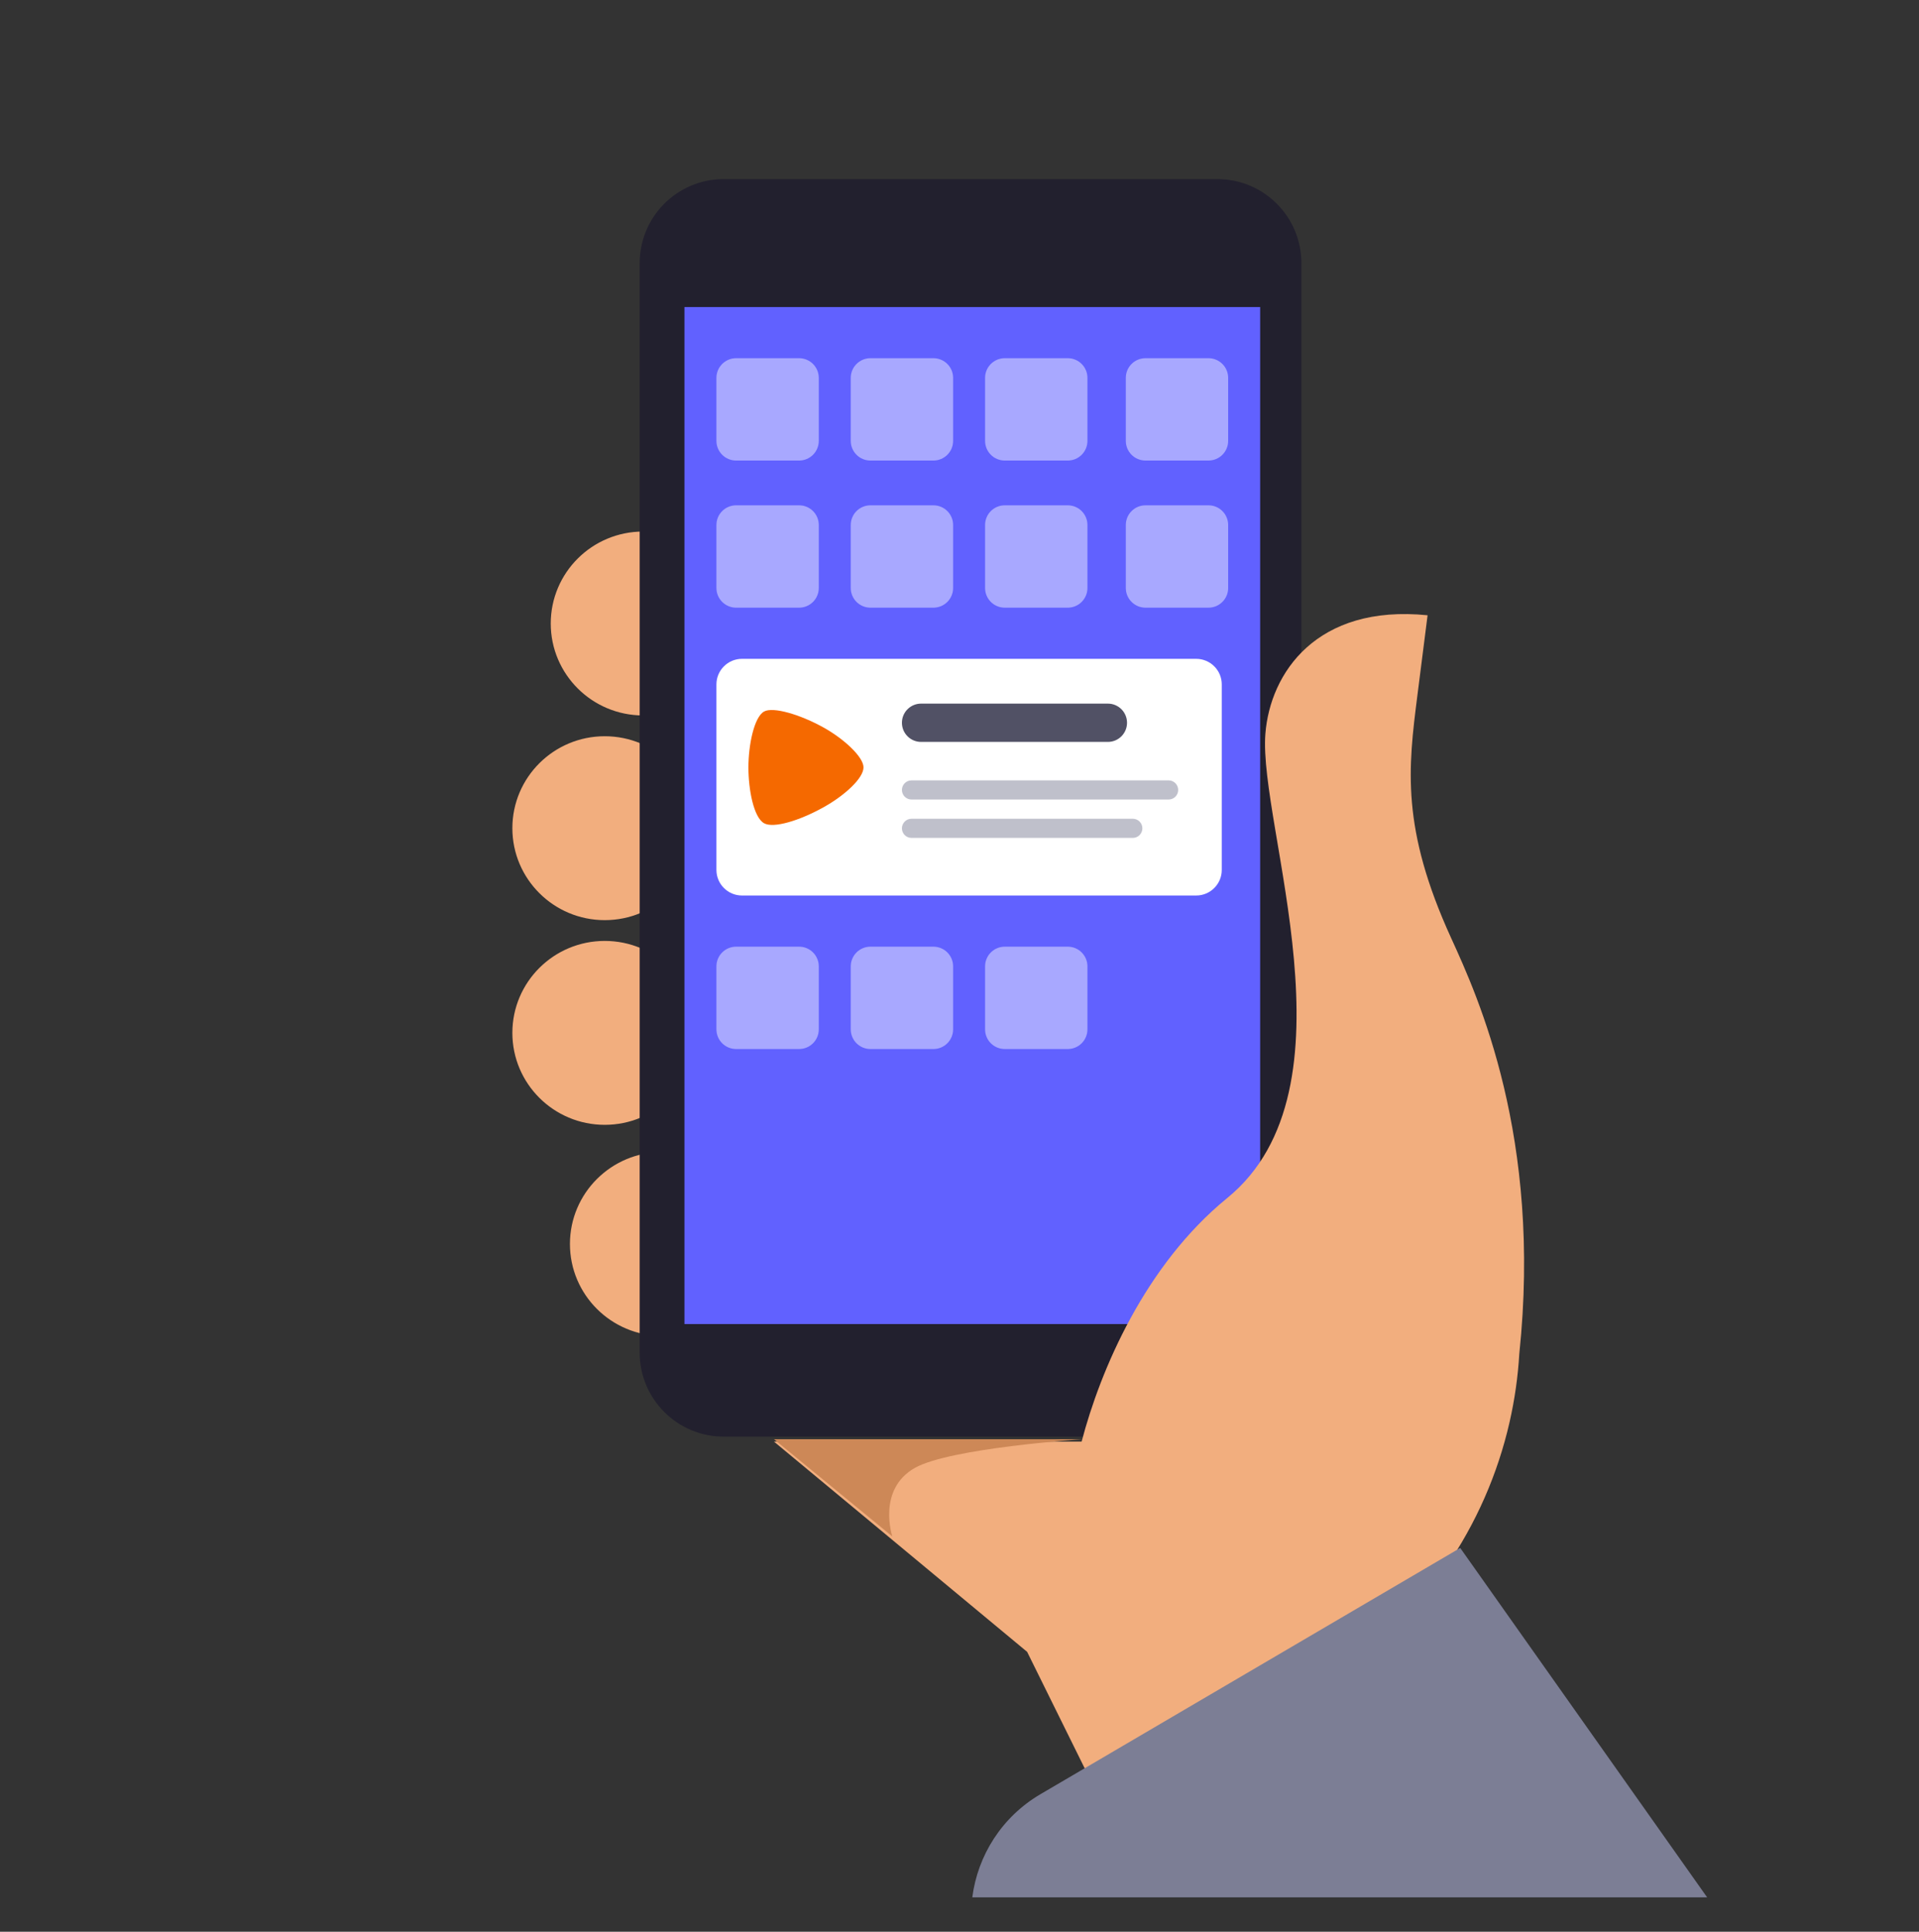 <svg width="300" height="302" viewBox="0 0 300 302" fill="none" xmlns="http://www.w3.org/2000/svg">
<rect x="0" y="0" width="300" height="302" fill="#333333" stroke="none"/>
<path fill-rule="evenodd" clip-rule="evenodd" d="M114.084 97.475C114.084 104.917 108.02 110.949 100.541 110.949C93.064 110.949 87 104.917 87 97.475C87 90.032 93.064 84 100.541 84C108.02 84 114.084 90.032 114.084 97.475Z" fill="#F2AE7E"/>
<path fill-rule="evenodd" clip-rule="evenodd" d="M114.084 97.475C114.084 104.917 108.02 110.949 100.541 110.949C93.064 110.949 87 104.917 87 97.475C87 90.032 93.064 84 100.541 84C108.02 84 114.084 90.032 114.084 97.475Z" stroke="#F2AE7E" stroke-width="1.801"/>
<path fill-rule="evenodd" clip-rule="evenodd" d="M108.084 129.477C108.084 136.919 102.02 142.951 94.541 142.951C87.064 142.951 81 136.919 81 129.477C81 122.032 87.064 116 94.541 116C102.02 116 108.084 122.032 108.084 129.477Z" fill="#F2AE7E"/>
<path fill-rule="evenodd" clip-rule="evenodd" d="M108.084 129.477C108.084 136.919 102.02 142.951 94.541 142.951C87.064 142.951 81 136.919 81 129.477C81 122.032 87.064 116 94.541 116C102.02 116 108.084 122.032 108.084 129.477Z" stroke="#F2AE7E" stroke-width="1.801"/>
<path fill-rule="evenodd" clip-rule="evenodd" d="M108.084 161.475C108.084 168.917 102.02 174.951 94.541 174.951C87.064 174.951 81 168.917 81 161.475C81 154.032 87.064 148 94.541 148C102.02 148 108.084 154.032 108.084 161.475Z" fill="#F2AE7E"/>
<path fill-rule="evenodd" clip-rule="evenodd" d="M108.084 161.475C108.084 168.917 102.02 174.951 94.541 174.951C87.064 174.951 81 168.917 81 161.475C81 154.032 87.064 148 94.541 148C102.02 148 108.084 154.032 108.084 161.475Z" stroke="#F2AE7E" stroke-width="1.801"/>
<path fill-rule="evenodd" clip-rule="evenodd" d="M117.082 194.477C117.082 201.919 111.02 207.951 103.541 207.951C96.064 207.951 90 201.919 90 194.477C90 187.032 96.064 181 103.541 181C111.02 181 117.082 187.032 117.082 194.477Z" fill="#F2AE7E"/>
<path fill-rule="evenodd" clip-rule="evenodd" d="M117.082 194.477C117.082 201.919 111.02 207.951 103.541 207.951C96.064 207.951 90 201.919 90 194.477C90 187.032 96.064 181 103.541 181C111.02 181 117.082 187.032 117.082 194.477Z" stroke="#F2AE7E" stroke-width="1.801"/>
<path fill-rule="evenodd" clip-rule="evenodd" d="M113.131 224.596H190.321C197.573 224.596 203.452 218.709 203.452 211.449V41.147C203.452 33.886 197.573 28 190.321 28H113.131C105.879 28 100 33.886 100 41.147V211.449C100 218.709 105.879 224.596 113.131 224.596Z" fill="#22202E"/>
<path fill-rule="evenodd" clip-rule="evenodd" d="M107 207H197V48H107V207Z" fill="#6161FF"/>
<path fill-rule="evenodd" clip-rule="evenodd" d="M116 103H187C189.209 103 191 104.791 191 107V136C191 138.209 189.209 140 187 140H116C113.791 140 112 138.209 112 136V107C112 104.791 113.791 103 116 103Z" fill="white"/>
<path fill-rule="evenodd" clip-rule="evenodd" d="M134.994 119.97C134.992 118.347 131.976 115.537 128.764 113.746C125.058 111.679 120.841 110.461 119.451 111.235C117.869 112.119 117.001 116.529 117 119.97C117.001 123.439 117.818 127.793 119.451 128.704C120.932 129.529 124.966 128.312 128.764 126.194C132.028 124.375 134.992 121.672 134.994 119.97Z" fill="#F56900"/>
<path fill-rule="evenodd" clip-rule="evenodd" d="M141 112.994C141 114.648 142.34 115.988 143.994 115.988H173.195C174.849 115.988 176.189 114.648 176.189 112.994C176.189 111.34 174.849 110 173.195 110H143.994C142.34 110 141 111.34 141 112.994Z" fill="#515165"/>
<path fill-rule="evenodd" clip-rule="evenodd" d="M141 123.497C141 124.324 141.67 124.994 142.497 124.994H182.69C183.516 124.994 184.187 124.324 184.187 123.497C184.187 122.67 183.516 122 182.69 122H142.497C141.67 122 141 122.67 141 123.497Z" fill="#BFC0CB"/>
<path fill-rule="evenodd" clip-rule="evenodd" d="M141 129.497C141 130.324 141.67 130.994 142.497 130.994H177.091C177.918 130.994 178.588 130.324 178.588 129.497C178.588 128.67 177.918 128 177.091 128H142.497C141.67 128 141 128.67 141 129.497Z" fill="#BFC0CB"/>
<path opacity="0.452" fill-rule="evenodd" clip-rule="evenodd" d="M157.075 72H166.925C168.623 72 170 70.623 170 68.925V59.075C170 57.377 168.623 56 166.925 56H157.075C155.377 56 154 57.377 154 59.075V68.925C154 70.623 155.377 72 157.075 72Z" fill="white"/>
<path opacity="0.452" fill-rule="evenodd" clip-rule="evenodd" d="M157.075 95H166.925C168.623 95 170 93.623 170 91.925V82.075C170 80.377 168.623 79 166.925 79H157.075C155.377 79 154 80.377 154 82.075V91.925C154 93.623 155.377 95 157.075 95Z" fill="white"/>
<path opacity="0.452" fill-rule="evenodd" clip-rule="evenodd" d="M157.075 164H166.925C168.623 164 170 162.623 170 160.925V151.075C170 149.377 168.623 148 166.925 148H157.075C155.377 148 154 149.377 154 151.075V160.925C154 162.623 155.377 164 157.075 164Z" fill="white"/>
<path opacity="0.452" fill-rule="evenodd" clip-rule="evenodd" d="M115.075 72H124.925C126.623 72 128 70.623 128 68.925V59.075C128 57.377 126.623 56 124.925 56H115.075C113.377 56 112 57.377 112 59.075V68.925C112 70.623 113.377 72 115.075 72Z" fill="white"/>
<path opacity="0.452" fill-rule="evenodd" clip-rule="evenodd" d="M115.075 95H124.925C126.623 95 128 93.623 128 91.925V82.075C128 80.377 126.623 79 124.925 79H115.075C113.377 79 112 80.377 112 82.075V91.925C112 93.623 113.377 95 115.075 95Z" fill="white"/>
<path opacity="0.452" fill-rule="evenodd" clip-rule="evenodd" d="M115.075 164H124.925C126.623 164 128 162.623 128 160.925V151.075C128 149.377 126.623 148 124.925 148H115.075C113.377 148 112 149.377 112 151.075V160.925C112 162.623 113.377 164 115.075 164Z" fill="white"/>
<path opacity="0.452" fill-rule="evenodd" clip-rule="evenodd" d="M179.075 72H188.925C190.623 72 192 70.623 192 68.925V59.075C192 57.377 190.623 56 188.925 56H179.075C177.377 56 176 57.377 176 59.075V68.925C176 70.623 177.377 72 179.075 72Z" fill="white"/>
<path opacity="0.452" fill-rule="evenodd" clip-rule="evenodd" d="M179.075 95H188.925C190.623 95 192 93.623 192 91.925V82.075C192 80.377 190.623 79 188.925 79H179.075C177.377 79 176 80.377 176 82.075V91.925C176 93.623 177.377 95 179.075 95Z" fill="white"/>
<path opacity="0.452" fill-rule="evenodd" clip-rule="evenodd" d="M136.075 72H145.925C147.623 72 149 70.623 149 68.925V59.075C149 57.377 147.623 56 145.925 56H136.075C134.377 56 133 57.377 133 59.075V68.925C133 70.623 134.377 72 136.075 72Z" fill="white"/>
<path opacity="0.452" fill-rule="evenodd" clip-rule="evenodd" d="M136.075 95H145.925C147.623 95 149 93.623 149 91.925V82.075C149 80.377 147.623 79 145.925 79H136.075C134.377 79 133 80.377 133 82.075V91.925C133 93.623 134.377 95 136.075 95Z" fill="white"/>
<path opacity="0.452" fill-rule="evenodd" clip-rule="evenodd" d="M136.075 164H145.925C147.623 164 149 162.623 149 160.925V151.075C149 149.377 147.623 148 145.925 148H136.075C134.377 148 133 149.377 133 151.075V160.925C133 162.623 134.377 164 136.075 164Z" fill="white"/>
<path fill-rule="evenodd" clip-rule="evenodd" d="M225.974 245.106C230.754 238.185 234.136 230.459 235.987 222.356C236.791 218.832 237.301 215.252 237.515 211.638C241.065 177.831 231.064 155.852 226.876 146.686C219.002 129.455 220.136 120.093 221.581 108.738L223.176 96.189C205.81 94.436 198.565 105.224 197.819 114.712C196.692 129.073 212.83 170.197 191.858 187.292C179 197.775 172.03 214.164 169.09 225.378H121L160.573 258.242L178.667 294.851H257.966L225.974 245.106Z" fill="#F2AE7E"/>
<path fill-rule="evenodd" clip-rule="evenodd" d="M266.879 296.622L228.279 242L162.661 280.494C156.612 284.043 152.842 290.085 152 296.622H266.879Z" fill="#7C7E95"/>
<path fill-rule="evenodd" clip-rule="evenodd" d="M139.496 240.196L121 225H169.132C169.132 225 148.518 226.381 143.035 229.478C137.063 232.851 139.496 240.196 139.496 240.196Z" fill="#CD8857"/>
</svg>
